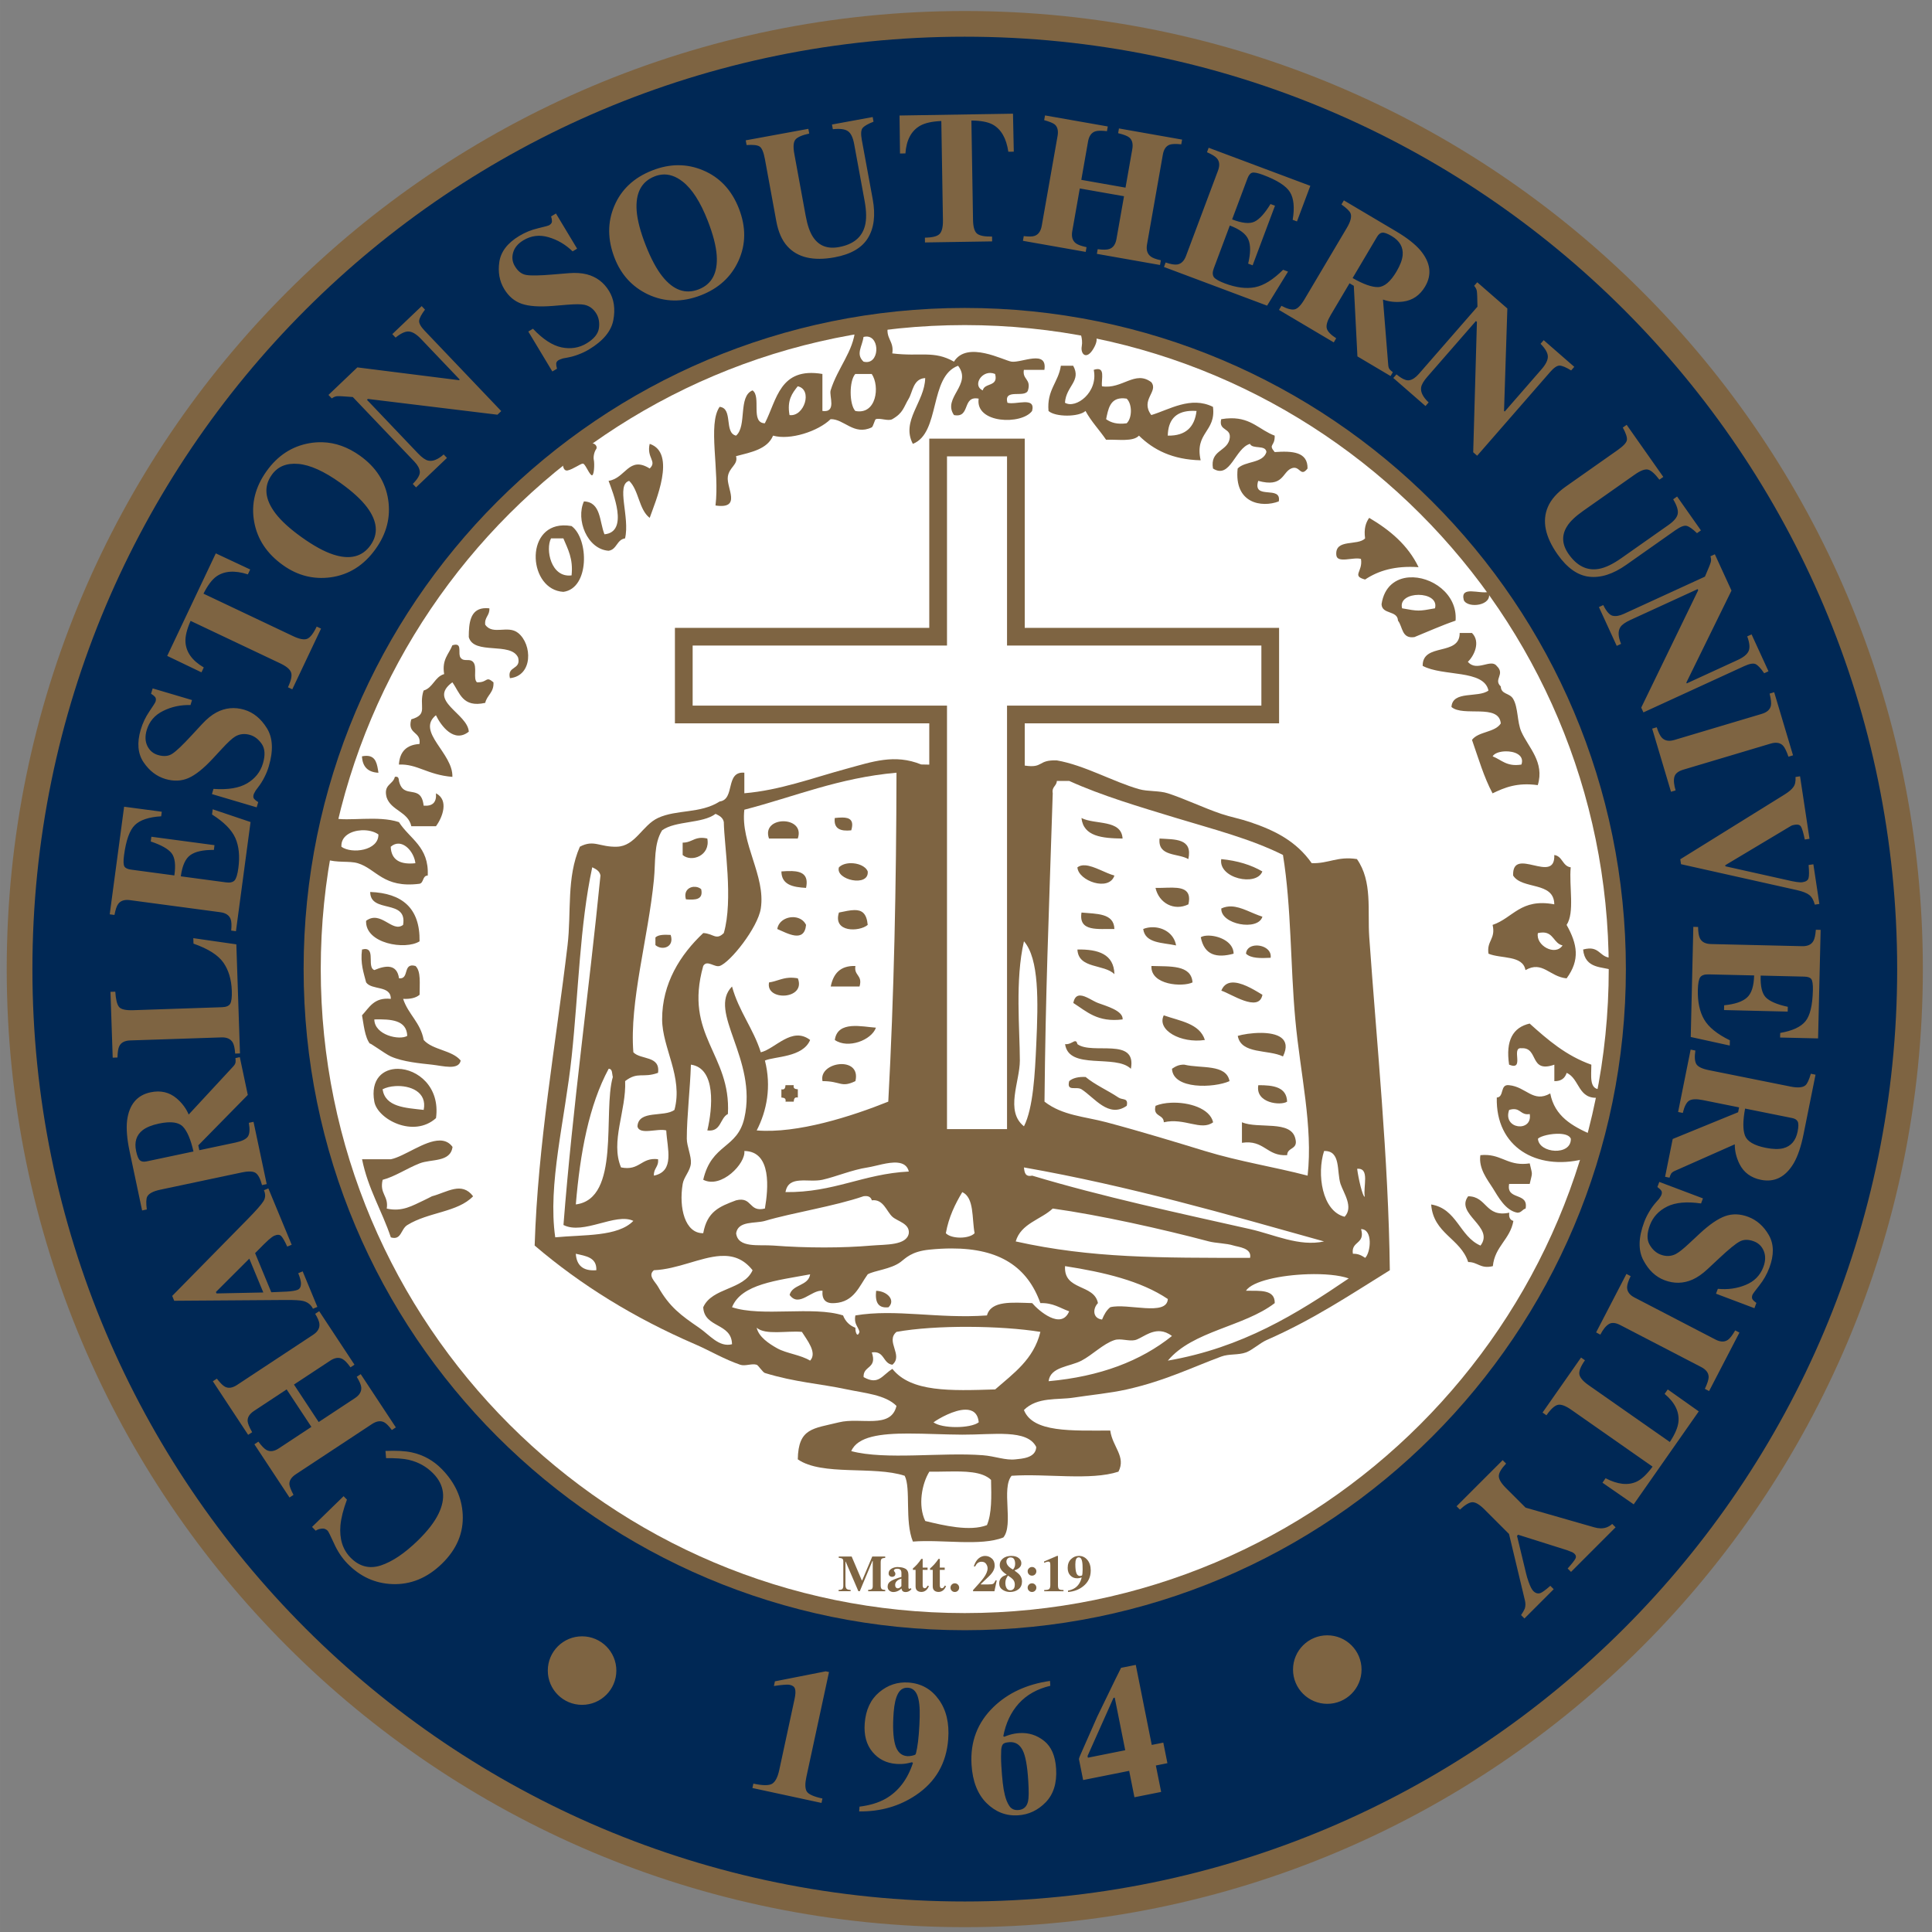 <svg xmlns="http://www.w3.org/2000/svg" height="250" viewBox="0 0 250 250.003" width="250"><rect x="0" y="0" width="250" height="250.003" fill="#808080" stroke="none"/><g transform="matrix(1.25 0 0 -1.25 -26.929 893.01)"><g transform="matrix(2.016 0 0 2.016 -122 -622.95)"><g><path d="m169.28 613.61c0-26.806-21.731-48.538-48.537-48.538s-48.537 21.732-48.537 48.538 21.731 48.537 48.537 48.537 48.537-21.731 48.537-48.537z" stroke="#7e6442" stroke-width="1.319" fill="#002855"/><path d="m154.25 613.61c0-18.507-15.003-33.509-33.509-33.509s-33.509 15.002-33.509 33.509 15.003 33.509 33.509 33.509 33.509-15.002 33.509-33.509z" stroke="#7e6442" stroke-width=".88" fill="#fff"/><path d="m60.344 28.314v12.146h-16.326v6.129h16.326v2.65c-0.171-0.003-0.52-0.01-0.52-0.01-1.706-0.695-3.147-0.17-4.752 0.264-2.239 0.606-4.319 1.394-6.598 1.584v-1.32c-1.246-0.104-0.571 1.716-1.582 1.848-1.246 0.795-2.754 0.498-3.959 1.057-1.006 0.465-1.457 1.816-2.639 1.846-1.107 0.036-1.476-0.48-2.377 0-0.869 1.976-0.536 4.189-0.791 6.334-0.764 6.426-1.903 12.711-2.111 19.266 2.981 2.546 6.393 4.649 10.293 6.334 0.969 0.419 1.872 0.967 2.904 1.318 0.316 0.107 0.735-0.098 1.055 0 0.1 0.03 0.389 0.487 0.527 0.529 1.945 0.599 3.556 0.685 5.277 1.055 1.116 0.237 2.459 0.34 3.168 1.057-0.355 1.514-2.305 0.708-3.695 1.055-1.653 0.41-2.604 0.354-2.639 2.375 1.556 1.083 4.878 0.401 6.861 1.055 0.41 0.792-0.01 2.905 0.527 4.223 1.876-0.147 4.36 0.314 5.807-0.264 0.675-0.82-0.146-3.138 0.527-3.959 2.22-0.155 5.074 0.324 6.861-0.264 0.5-0.97-0.381-1.582-0.527-2.639-2.467 0-4.968 0.143-5.541-1.318 0.855-0.855 2.17-0.64 3.166-0.793 1.164-0.18 2.322-0.28 3.432-0.527 2.465-0.552 4.248-1.44 6.068-2.111 0.506-0.188 1.077-0.082 1.584-0.264 0.396-0.142 0.918-0.616 1.318-0.791 3.046-1.337 5.393-2.924 7.918-4.486-0.084-7.196-0.845-14.604-1.32-21.377-0.12-1.71 0.219-3.574-0.791-5.014-1.25-0.195-1.814 0.296-2.902 0.264-0.989-1.405-2.332-2.089-3.959-2.639-0.616-0.209-1.244-0.325-1.848-0.527-1.15-0.389-2.31-0.955-3.43-1.32-0.55-0.18-1.285-0.104-1.848-0.266-1.676-0.479-3.504-1.54-5.277-1.846-1.252-0.044-0.834 0.518-2.059 0.332v-2.709h16.326v-6.129h-0.568-15.758v-12.146h-6.131z" transform="matrix(.8 0 0 -.8 70.644 663.5)" fill="#7e6442"/><path d="m61.482 29.451v12.146h-16.326v3.856h16.326v27.182h3.853v-27.182h16.326v-3.856h-16.326v-12.146h-3.853zm-3.242 20.307c-3.72 0.328-6.551 1.544-9.766 2.375-0.254 2.171 1.378 4.236 1.057 6.336-0.19 1.238-1.971 3.475-2.639 3.693-0.333 0.109-0.813-0.419-1.057 0-1.26 4.486 1.796 5.642 1.584 9.502-0.526 0.265-0.417 1.165-1.32 1.055 0.338-1.43 0.569-3.993-1.055-4.223-0.045 1.512-0.264 3.341-0.264 4.75 0 0.48 0.301 1.129 0.264 1.584-0.041 0.494-0.452 0.87-0.527 1.32-0.259 1.549 0.152 3.186 1.318 3.166 0.255-1.39 1.021-1.706 2.111-2.111 1.054-0.261 0.795 0.789 1.848 0.527 0.216-1.251 0.448-3.676-1.32-3.693 0.1 0.79-1.476 2.445-2.639 1.846 0.542-2.333 2.186-1.972 2.639-3.957 0.863-3.779-2.39-6.832-0.791-8.447 0.435 1.59 1.361 2.686 1.848 4.223 0.93-0.223 1.998-1.683 3.166-0.791-0.468 1.13-2.282 1.048-2.902 1.32 0.426 1.67 0.124 3.223-0.527 4.486 2.618 0.217 6.109-0.91 8.445-1.848 0.37-6.843 0.514-13.915 0.527-21.113zm10.293 0.527c-0.015 0.339-0.339 0.367-0.264 0.793-0.274 8.564-0.457 12.605-0.529 19.793 1.147 0.894 2.571 0.952 3.959 1.32 2.226 0.59 4.643 1.331 6.334 1.848 2.265 0.69 4.422 1.013 6.596 1.582 0.354-3.171-0.469-6.509-0.791-10.029-0.321-3.502-0.244-7.181-0.791-10.555-2.084-1.042-4.481-1.651-6.861-2.375-2.376-0.724-4.754-1.423-6.861-2.377h-0.791zm-21.904 2.113c-0.854 0.641-2.56 0.43-3.432 1.055-0.545 0.879-0.412 1.988-0.527 3.166-0.366 3.748-1.578 7.834-1.32 11.084 0.47 0.499 1.742 0.197 1.584 1.32-0.998 0.356-1.281-0.104-2.111 0.529 0.081 1.893-0.964 3.89-0.264 5.541 1.211 0.241 1.275-0.66 2.375-0.527 0.059 0.499-0.297 0.581-0.264 1.055 1.36-0.282 0.85-1.742 0.791-2.902-0.546-0.156-1.734 0.326-1.848-0.264 0.07-1.074 1.724-0.563 2.375-1.055 0.57-2.109-0.786-3.972-0.791-5.809-0.006-2.301 1.161-4.152 2.639-5.541 0.656 0.029 0.818 0.495 1.32 0 0.618-2.131 0.021-5.634 0-7.125-0.056-0.295-0.292-0.41-0.527-0.527zm-7.918 3.43c-0.801 3.739-0.88 7.993-1.32 12.141-0.436 4.112-1.548 8.211-1.055 11.611 1.846-0.177 4.017-0.028 5.014-1.055-1.136-0.545-3.199 0.92-4.486 0.264 0.6-7.67 1.629-14.911 2.375-22.434-0.055-0.295-0.292-0.411-0.527-0.527zm27.711 4.75c-0.58 2.48-0.265 5.655-0.264 7.654 0 1.356-0.965 3.245 0.264 4.223 0.595-1.175 0.705-3.381 0.791-5.277 0.126-2.776 0.186-5.473-0.791-6.6zm-26.656 8.182c-1.262 2.344-1.831 5.381-2.109 8.709 2.885-0.364 1.722-5.912 2.375-8.182-0.06-0.205-0.008-0.52-0.266-0.527zm45.92 5.279c-0.475 1.466-0.139 3.863 1.318 4.221 0.583-0.614-0.052-1.498-0.264-2.109-0.254-0.802 0.039-2.15-1.055-2.111zm-27.387 0.748c-0.594-0.052-1.399 0.229-1.906 0.307-1.008 0.152-2.046 0.6-2.902 0.791-0.914 0.204-2.183-0.327-2.375 0.793 3.115 0.037 4.985-1.173 7.916-1.32-0.094-0.388-0.376-0.539-0.732-0.57zm8.123 0.307c0.03 0.32 0.079 0.624 0.527 0.527 4.475 1.346 9.498 2.423 13.986 3.432 1.534 0.345 3.15 1.142 4.75 0.791-6.258-1.748-12.457-3.551-19.264-4.75zm21.387 0.088c0.072 0.586 0.351 1.816 0.49 1.795-0.121-0.64 0.344-1.867-0.49-1.795zm-25.346 1.496c-0.46 0.771-0.868 1.594-1.055 2.639 0.351 0.376 1.493 0.376 1.846 0-0.182-0.96-0.012-2.275-0.791-2.639zm-6.131 0.258c-0.059-0.007-0.126-0.005-0.203 0.006-1.883 0.649-4.538 1.052-6.334 1.584-0.616 0.181-1.719-0.026-1.848 0.791 0.109 0.975 1.473 0.722 2.377 0.791 2.161 0.165 4.438 0.164 6.332 0 0.884-0.076 2.245 0.006 2.375-0.791 0.056-0.631-0.727-0.759-1.055-1.057-0.379-0.345-0.575-1.152-1.32-1.055-0.043-0.154-0.146-0.249-0.324-0.27zm11.938 0.797c-0.775 0.721-2.041 0.953-2.377 2.111 4.867 1.085 9.262 1.052 15.043 1.055 0.129-0.64-0.773-0.699-1.057-0.791-0.451-0.146-1.157-0.151-1.582-0.264-3.054-0.81-7.035-1.694-10.027-2.111zm19.791 1.32c0.282 0.985-0.655 0.751-0.527 1.582 0.362-0.011 0.579 0.125 0.791 0.264 0.36-0.355 0.503-1.841-0.264-1.846zm-26.287 1.242c-0.446 0.001-0.919 0.025-1.422 0.076-1.16 0.117-1.515 0.543-1.848 0.793-0.616 0.463-1.688 0.547-2.111 0.791-0.552 0.767-0.87 1.769-2.111 1.848-0.575 0.048-0.84-0.215-0.791-0.793-0.714-0.076-1.509 1.103-2.111 0.266 0.184-0.696 1.201-0.558 1.318-1.32-2.116 0.395-4.414 0.615-5.014 2.111 1.911 0.64 5.198-0.095 7.127 0.527 0.147 0.38 0.411 0.645 0.791 0.791-0.011 0.282 0.124 0.672 0.264 0.266-0.084-0.356-0.376-0.504-0.264-1.057 2.594-0.434 5.302 0.226 8.445 0 0.263-0.969 1.634-0.827 2.902-0.791 0.421 0.495 1.869 1.742 2.375 0.527-0.586-0.205-1.03-0.554-1.848-0.527-0.824-2.294-2.582-3.513-5.703-3.508zm-24.118 0.34c0.049 0.741 0.458 1.125 1.318 1.057 0.037-0.83-0.676-0.909-1.318-1.057zm9.279 0.141c-1.284 0.079-2.759 0.855-4.266 0.916-0.415 0.341 0.082 0.73 0.264 1.055 0.738 1.314 1.49 1.851 2.639 2.639 0.688 0.472 1.274 1.267 2.111 1.057-0.022-1.384-1.784-1.031-1.848-2.375 0.57-1.278 2.597-1.097 3.168-2.375-0.597-0.758-1.298-0.963-2.068-0.916zm22.125 0.652c-0.102 1.599 1.868 1.124 2.111 2.375-0.343 0.35-0.348 0.98 0.264 1.055 0.128-0.312 0.28-0.597 0.527-0.791 1.105-0.279 3.632 0.606 3.695-0.527-1.736-1.166-4.086-1.719-6.598-2.111zm15.584 0.521c-1.72 0.054-3.563 0.432-3.973 1.06 0.87 0.011 1.868-0.107 1.848 0.793-1.99 1.529-5.263 1.773-6.861 3.693 4.794-0.836 8.26-2.999 11.611-5.277-0.605-0.217-1.593-0.302-2.625-0.27zm-21.789 3.377c-1.681-0.006-3.36 0.097-4.615 0.324-0.725 0.614 0.461 1.496-0.264 2.109-0.623-0.083-0.492-0.916-1.32-0.791 0.365 1.067-0.572 0.835-0.527 1.584 0.964 0.544 1.185-0.119 1.848-0.527 1.202 1.504 3.735 1.408 6.598 1.318 1.173-1.028 2.471-1.925 2.902-3.693-1.259-0.204-2.94-0.318-4.621-0.324zm-13.588 0.059c0.129 0.586 0.788 1.024 1.318 1.32 0.589 0.329 1.51 0.419 2.111 0.791 0.479-0.509-0.212-1.336-0.527-1.846-0.97-0.086-2.336 0.224-2.902-0.266zm25.926 0.225c-0.689-0.063-1.255 0.48-1.647 0.568-0.407 0.089-0.927-0.133-1.32 0-0.728 0.242-1.41 0.952-2.111 1.318-0.761 0.399-1.995 0.385-2.111 1.32 3.309-0.299 5.915-1.297 7.918-2.902-0.255-0.195-0.499-0.284-0.729-0.305zm-12.516 5.033c-0.731-0.002-1.72 0.566-2.062 0.812 0.541 0.407 2.363 0.407 2.904 0-0.056-0.605-0.403-0.811-0.842-0.812zm-3.658 1.531c-1.803-0-3.276 0.184-3.682 1.129 2.196 0.585 5.807 0.061 8.445 0.264 0.784 0.06 1.453 0.344 2.109 0.264 0.349-0.043 1.293-0.066 1.32-0.791-0.575-1.165-2.74-0.783-4.75-0.793-1.161-0.006-2.361-0.072-3.443-0.072zm2.463 2.439c-0.381 0.007-0.764 0.015-1.131 0.008-0.482 0.775-0.745 2.179-0.264 3.168 1.166 0.284 2.872 0.69 3.959 0.264 0.315-0.74 0.29-1.82 0.264-2.902-0.568-0.552-1.686-0.557-2.828-0.537z" transform="matrix(.8 0 0 -.8 70.644 663.5)" fill="#fff"/></g><g transform="translate(.902 .902)"><g transform="translate(140.2 576.74)"><path d="m65.725 7.455-7.281 0.117h-0.002l0.029 2.439 0.348-0.006c0.061-0.863 0.378-1.457 0.951-1.781 0.312-0.174 0.763-0.274 1.353-0.299l0.104 6.365c0.007 0.441-0.066 0.738-0.221 0.891-0.151 0.148-0.463 0.225-0.936 0.232l0.004 0.307 4.311-0.068-0.004-0.309c-0.492 0.008-0.819-0.058-0.979-0.201-0.156-0.143-0.237-0.438-0.244-0.883l-0.104-6.365c0.603 0.006 1.057 0.091 1.363 0.256 0.544 0.298 0.88 0.88 1.008 1.748l0.35-0.004-0.051-2.439zm2.055 0.111-0.055 0.303c0.347 0.097 0.576 0.19 0.684 0.281 0.177 0.155 0.235 0.401 0.176 0.738l-1.016 5.764c-0.061 0.345-0.214 0.561-0.457 0.646-0.145 0.05-0.377 0.054-0.697 0.014l-0.053 0.303 4.029 0.711 0.055-0.303c-0.328-0.07-0.556-0.152-0.684-0.246-0.219-0.166-0.297-0.426-0.234-0.779l0.484-2.744 2.838 0.5-0.484 2.744c-0.06 0.341-0.21 0.555-0.453 0.641-0.158 0.056-0.409 0.06-0.752 0.012l-0.053 0.301 4.053 0.715 0.055-0.303c-0.316-0.067-0.536-0.15-0.658-0.248-0.215-0.166-0.292-0.422-0.231-0.771l1.016-5.764c0.06-0.341 0.207-0.554 0.441-0.637 0.141-0.051 0.388-0.058 0.742-0.023l0.053-0.303-4.053-0.715-0.053 0.303c0.357 0.087 0.594 0.178 0.713 0.275 0.192 0.158 0.256 0.409 0.195 0.754l-0.434 2.467-2.838-0.5 0.434-2.467c0.061-0.345 0.214-0.56 0.461-0.645 0.149-0.05 0.4-0.054 0.752-0.012l0.053-0.303-4.03-0.709zm-11.062 0.104-2.613 0.48 0.055 0.301c0.463-0.049 0.788-0.005 0.973 0.129 0.188 0.13 0.32 0.408 0.398 0.834l0.668 3.637c0.123 0.67 0.129 1.207 0.02 1.611-0.197 0.737-0.754 1.188-1.668 1.355-0.736 0.135-1.288-0.078-1.66-0.643-0.204-0.303-0.362-0.757-0.473-1.361l-0.73-3.978c-0.084-0.457-0.059-0.764 0.072-0.92 0.131-0.156 0.427-0.285 0.885-0.385l-0.057-0.303-4.019 0.738 0.055 0.303c0.423-0.03 0.704 0.003 0.842 0.098 0.141 0.094 0.254 0.365 0.336 0.814l0.73 3.978c0.126 0.685 0.36 1.221 0.707 1.605 0.653 0.725 1.664 0.962 3.031 0.711 1.046-0.192 1.761-0.607 2.148-1.246 0.387-0.639 0.488-1.466 0.303-2.477l-0.7-3.806c-0.07-0.383-0.056-0.637 0.045-0.764 0.104-0.131 0.339-0.269 0.705-0.412l-0.054-0.303zm21.565 1.971-0.107 0.287c0.321 0.141 0.532 0.27 0.631 0.387 0.175 0.196 0.201 0.461 0.076 0.793l-2.055 5.481c-0.122 0.324-0.31 0.506-0.564 0.545-0.165 0.026-0.414-0.016-0.742-0.127l-0.107 0.287 6.619 2.482 1.344-2.184-0.316-0.119c-0.643 0.638-1.244 1.012-1.807 1.121-0.562 0.109-1.205 0.027-1.928-0.244-0.383-0.144-0.621-0.28-0.715-0.412-0.088-0.134-0.088-0.321 0.002-0.561l1.027-2.744c0.645 0.242 1.042 0.542 1.19 0.9 0.153 0.356 0.149 0.871-0.012 1.547l0.287 0.107 1.435-3.826-0.289-0.107c-0.362 0.596-0.702 0.971-1.022 1.129-0.318 0.154-0.799 0.106-1.441-0.143l0.982-2.621c0.08-0.214 0.178-0.338 0.297-0.373 0.123-0.038 0.359 0.007 0.705 0.137 0.911 0.341 1.488 0.712 1.73 1.109 0.246 0.399 0.304 0.992 0.174 1.775l0.275 0.104 0.857-2.285-6.527-2.445zm-34.043 1.121c-0.544 0.001-1.1 0.112-1.668 0.334-1.181 0.462-1.994 1.224-2.441 2.287-0.444 1.049-0.436 2.163 0.025 3.344 0.419 1.071 1.13 1.845 2.133 2.324 1.073 0.506 2.211 0.525 3.414 0.055 1.133-0.443 1.934-1.18 2.402-2.209 0.48-1.054 0.488-2.173 0.025-3.357-0.463-1.185-1.229-2-2.297-2.449-0.519-0.22-1.05-0.329-1.594-0.328zm-1.062 0.602c0.456-0.047 0.906 0.105 1.352 0.457 0.597 0.468 1.131 1.303 1.6 2.502 0.341 0.873 0.533 1.614 0.576 2.223 0.076 1.124-0.307 1.852-1.15 2.182-0.851 0.333-1.627 0.059-2.33-0.82-0.379-0.473-0.741-1.149-1.084-2.025-0.337-0.862-0.528-1.594-0.574-2.197-0.082-1.139 0.304-1.874 1.154-2.207 0.153-0.06 0.305-0.098 0.457-0.113zm43.785 1.654-0.156 0.264c0.338 0.241 0.532 0.433 0.586 0.574 0.08 0.212 0.001 0.521-0.238 0.924l-2.725 4.598c-0.229 0.386-0.442 0.6-0.639 0.639-0.197 0.039-0.476-0.039-0.838-0.23l-0.156 0.264 3.516 2.084 0.156-0.264c-0.358-0.23-0.56-0.445-0.607-0.643-0.046-0.201 0.039-0.484 0.256-0.85l1.207-2.037 0.275 0.162 0.232 4.531 2.129 1.262 0.146-0.25c-0.091-0.063-0.161-0.124-0.211-0.186-0.048-0.065-0.077-0.156-0.086-0.271l-0.338-4.203c0.396 0.143 0.824 0.186 1.287 0.131 0.609-0.078 1.081-0.399 1.416-0.965 0.454-0.766 0.352-1.544-0.307-2.332-0.344-0.401-0.864-0.805-1.559-1.217l-3.348-1.984zm-50.576 0.844-0.309 0.186c0.038 0.124 0.056 0.234 0.053 0.328-0.005 0.091-0.065 0.169-0.18 0.238-0.051 0.03-0.29 0.097-0.717 0.197-0.423 0.098-0.824 0.263-1.205 0.492-0.749 0.451-1.175 1.004-1.275 1.662-0.097 0.656 0.006 1.236 0.311 1.742 0.286 0.476 0.665 0.794 1.133 0.953s1.135 0.204 2.002 0.133l0.875-0.072c0.542-0.046 0.921-0.045 1.137 0 0.327 0.07 0.583 0.26 0.77 0.57 0.16 0.267 0.215 0.581 0.162 0.943-0.055 0.359-0.319 0.681-0.791 0.965-0.486 0.292-1.024 0.377-1.613 0.254-0.586-0.126-1.195-0.524-1.828-1.195l-0.299 0.18 1.543 2.564 0.299-0.178c-0.039-0.133-0.055-0.243-0.051-0.328 0.002-0.088 0.056-0.166 0.164-0.23 0.03-0.018 0.071-0.035 0.121-0.051 0.048-0.02 0.099-0.038 0.154-0.053l0.248-0.045c0.258-0.045 0.503-0.114 0.738-0.205 0.24-0.089 0.467-0.196 0.676-0.322 0.911-0.548 1.433-1.177 1.566-1.887 0.135-0.715 0.045-1.335-0.27-1.857-0.337-0.56-0.815-0.92-1.435-1.08-0.332-0.085-0.723-0.109-1.174-0.072l-1.012 0.084c-0.844 0.071-1.411 0.081-1.699 0.029-0.29-0.046-0.532-0.233-0.729-0.561-0.164-0.273-0.202-0.564-0.113-0.875 0.09-0.316 0.309-0.58 0.66-0.791 0.499-0.3 1.036-0.366 1.611-0.197 0.578 0.167 1.094 0.47 1.547 0.91l0.289-0.174-1.359-2.258zm53.033 1.23c0.13-0.019 0.336 0.054 0.613 0.219 0.511 0.303 0.745 0.71 0.703 1.221-0.027 0.3-0.158 0.652-0.396 1.055-0.389 0.657-0.786 0.99-1.19 0.998-0.398 0.007-0.94-0.187-1.627-0.58l1.568-2.647c0.094-0.159 0.203-0.248 0.328-0.266zm6.104 3.182-0.201 0.23c0.1 0.113 0.158 0.227 0.174 0.34 0.019 0.11 0.032 0.443 0.039 0.998l-3.764 4.318c-0.204 0.234-0.409 0.37-0.613 0.406-0.201 0.033-0.474-0.093-0.82-0.379l-0.203 0.232 2.066 1.801 0.201-0.232c-0.364-0.343-0.524-0.662-0.482-0.955 0.024-0.183 0.155-0.412 0.398-0.691l3.121-3.58 0.062 0.055-0.238 8.371 0.254 0.221 4.68-5.369c0.243-0.279 0.446-0.419 0.611-0.416 0.168 0.005 0.416 0.11 0.742 0.311l0.201-0.232-1.963-1.711-0.201 0.232c0.315 0.322 0.47 0.598 0.467 0.83-0.001 0.229-0.137 0.498-0.406 0.807l-2.361 2.711-0.045-0.039 0.213-6.574-1.932-1.684zm-67.756 1.533-1.885 1.797 0.211 0.223c0.349-0.284 0.639-0.414 0.869-0.389 0.228 0.022 0.483 0.182 0.766 0.479l2.482 2.603-0.043 0.041-6.527-0.822-1.855 1.768 0.213 0.223c0.122-0.089 0.239-0.137 0.354-0.143 0.112-0.008 0.443 0.011 0.996 0.055l3.953 4.146c0.215 0.225 0.33 0.442 0.348 0.648 0.015 0.204-0.136 0.465-0.453 0.783l0.211 0.223 1.984-1.891-0.211-0.223c-0.376 0.331-0.708 0.461-0.996 0.393-0.18-0.041-0.397-0.193-0.652-0.461l-3.275-3.439 0.059-0.057 8.315 1.012 0.244-0.232-4.914-5.156c-0.255-0.268-0.373-0.485-0.355-0.648 0.021-0.167 0.145-0.403 0.375-0.709l-0.211-0.223zm29.945 1.188-2.111 0.264c-0.117 1.471-1.133 2.496-1.584 3.957-0.107 0.35 0.409 1.445-0.527 1.32v-2.375c-2.748-0.461-2.917 1.657-3.695 3.166-0.946-0.021-0.21-1.725-0.791-2.111-0.939 0.38-0.343 2.299-1.057 2.904-0.789-0.177-0.17-1.764-1.055-1.848-0.776 1.114 0.009 4.093-0.264 6.332 1.71 0.249 0.691-1.125 0.791-1.846 0.086-0.623 0.679-0.772 0.527-1.32 0.979-0.254 2.013-0.448 2.377-1.318 1.091 0.309 2.888-0.272 3.693-1.057 0.863-0.025 1.49 1.072 2.639 0.527 0.094-0.045 0.196-0.506 0.264-0.527 0.286-0.092 0.799 0.147 1.057 0 0.711-0.407 0.72-0.763 1.055-1.318 0.253-0.415 0.279-1.282 1.057-1.32-0.028 1.535-1.568 2.74-0.793 4.223 1.782-0.694 1.032-4.331 2.904-5.014 0.93 1.216-1.027 2.054-0.264 3.166 1.087 0.209 0.495-1.262 1.584-1.055-0.233 1.609 2.763 1.697 3.43 0.791 0.25-0.954-1.042-0.367-1.584-0.527-0.254-0.956 1.139-0.269 1.32-0.793 0.217-0.746-0.372-0.682-0.264-1.318h1.318c0.207-1.327-1.471-0.435-2.111-0.527-0.497-0.071-2.847-1.367-3.693 0-1.301-0.736-2.147-0.306-3.959-0.529 0.129-0.833-0.476-0.931-0.264-1.846zm12.277 0.387s0.24 0.501 0.148 1.002c-0.092 0.5 0.297 0.907 0.742 0.166 0.444-0.741 0.055-0.891 0.055-0.891l-0.945-0.277zm-13.668 0.377c0.902-0.002 0.838 1.883-0.193 1.611-0.516-0.492-0.081-0.966 0-1.584 0.069-0.018 0.133-0.027 0.193-0.027zm12.475 1.875c-0.161 1.07-0.91 1.552-0.793 2.902 0.429 0.398 1.946 0.398 2.375 0 0.371 0.685 0.894 1.219 1.32 1.848 0.761-0.031 1.728 0.145 2.111-0.264 0.932 0.915 2.154 1.54 3.959 1.582-0.399-1.806 0.999-1.812 0.791-3.43-1.429-0.708-2.792 0.176-3.959 0.527-0.734-0.986 0.482-1.5 0-2.111-1.045-0.787-1.867 0.472-3.166 0.264-0.06-0.469 0.266-1.32-0.527-1.055 0.297 1.45-1.158 2.526-1.848 2.111 0.071-1.08 1.071-1.391 0.527-2.375h-0.791zm-4.519 0.461c0.095 0.003 0.195 0.023 0.297 0.066 0.231 0.846-0.685 0.546-0.791 1.055-0.618-0.268-0.173-1.139 0.494-1.121zm-8.676 0.066h1.055c0.536 0.794 0.304 2.645-1.055 2.375-0.396-0.427-0.396-1.948 0-2.375zm-3.695 0.791c0.98 0.209 0.415 1.976-0.527 1.848-0.171-0.963 0.177-1.406 0.527-1.848zm20.764 0.773c0.103-0.007 0.22-0 0.35 0.02 0.361 0.338 0.361 1.244 0 1.582-0.613 0.084-1.014-0.042-1.32-0.264 0.132-0.638 0.247-1.291 0.971-1.338zm4.404 0.809c0.134-0.009 0.277-0.008 0.43 0.002-0.122 1.022-0.681 1.605-1.846 1.584 0.021-0.98 0.481-1.52 1.416-1.586zm2.633 0.471c-0.189 0.002-0.394 0.02-0.619 0.059-0.196 0.812 0.724 0.508 0.527 1.32-0.201 0.766-1.251 0.683-1.055 1.846 1.114 0.715 1.409-1.307 2.375-1.582 0.161 0.365 1.016 0.039 1.055 0.527-0.228 0.74-1.372 0.561-1.846 1.055-0.239 2.243 1.544 2.531 2.639 2.111 0.198-1.076-1.71-0.048-1.32-1.318 1.607 0.44 1.535-0.535 2.111-0.793 0.573-0.254 0.585 0.61 1.055 0 0.02-1.074-0.973-1.136-2.109-1.055-0.439-0.525 0.024-0.335 0-1.055-0.956-0.353-1.488-1.132-2.812-1.115zm25.41 0.418-0.252 0.178c0.204 0.372 0.29 0.64 0.262 0.805-0.026 0.168-0.226 0.382-0.6 0.645l-3.309 2.328c-0.57 0.401-0.958 0.84-1.162 1.316-0.385 0.897-0.177 1.912 0.623 3.049 0.612 0.869 1.288 1.348 2.031 1.432 0.743 0.084 1.534-0.17 2.375-0.762l3.16-2.226c0.319-0.224 0.558-0.316 0.715-0.277 0.163 0.04 0.385 0.196 0.668 0.469l0.252-0.178-1.529-2.174-0.252 0.178c0.238 0.4 0.336 0.712 0.291 0.936-0.039 0.225-0.236 0.462-0.59 0.711l-3.023 2.127c-0.557 0.392-1.044 0.624-1.457 0.693-0.752 0.129-1.395-0.187-1.93-0.947-0.43-0.612-0.466-1.204-0.109-1.777 0.19-0.312 0.537-0.645 1.039-0.998l3.309-2.328c0.38-0.267 0.668-0.374 0.865-0.32s0.436 0.268 0.719 0.643l0.252-0.176-2.352-3.344zm-83.725 1.121c-0.278-0.008-0.561 0.013-0.846 0.064-1.11 0.199-2.021 0.794-2.731 1.787-0.737 1.031-1.004 2.116-0.799 3.25 0.2 1.121 0.816 2.05 1.848 2.787 0.935 0.669 1.955 0.93 3.057 0.783 1.175-0.161 2.138-0.768 2.889-1.818 0.708-0.99 0.977-2.042 0.809-3.16-0.173-1.145-0.776-2.088-1.81-2.828-0.776-0.555-1.581-0.843-2.416-0.865zm17.209 0.08c-0.269 0.074-1.607 0.924-1.777 1.217 0 0-0.025 0.585 0.316 0.512 0.341-0.072 0.826-0.438 0.973-0.438s0.342 0.559 0.537 0.73c0.195 0.17 0.219-0.729 0.17-0.949-0.049-0.219 0.025-0.537 0.146-0.707 0.121-0.17-0.098-0.438-0.365-0.365zm3.803 0.023c-0.214 0.912 0.494 1.113 0 1.582-1.345-0.839-1.542 0.632-2.639 0.793 0.266 0.725 1.324 3.282-0.264 3.43-0.329-0.814-0.217-2.07-1.318-2.111-0.534 1.163 0.202 3.068 1.582 3.168 0.539-0.077 0.518-0.715 1.057-0.793 0.326-1.365-0.601-3.442 0.264-3.693 0.629 0.604 0.618 1.844 1.318 2.375 0.345-1.004 1.75-4.171 0-4.75zm-22.553 1.287c0.756 0.066 1.658 0.474 2.705 1.223 0.762 0.545 1.329 1.062 1.697 1.549 0.677 0.901 0.753 1.718 0.227 2.455-0.531 0.743-1.331 0.939-2.4 0.586-0.576-0.189-1.248-0.558-2.014-1.105-0.753-0.538-1.312-1.048-1.68-1.529-0.69-0.91-0.77-1.736-0.238-2.478 0.382-0.535 0.949-0.769 1.703-0.699zm68.736 3.463c-0.221 0.306-0.349 0.707-0.264 1.318-0.469 0.499-1.934 0.003-1.848 1.057 0.033 0.583 1.12 0.111 1.584 0.264 0.133 0.829-0.623 1.079 0.264 1.32 0.844-0.564 1.919-0.897 3.432-0.793-0.686-1.425-1.842-2.382-3.168-3.166zm-51.734 0.484c-2.497 0.064-2.213 4.138 0.01 4.266 1.684-0.221 1.645-3.403 0.527-4.223-0.191-0.034-0.371-0.047-0.537-0.043zm-0.781 0.834h0.791c0.284 0.685 0.641 1.295 0.527 2.375-1.333 0.169-1.686-1.681-1.318-2.375zm-21.518 0.961-3.119 6.582 2.199 1.055 0.148-0.314c-0.747-0.437-1.139-0.985-1.176-1.643-0.018-0.357 0.091-0.805 0.33-1.346l5.754 2.727c0.399 0.189 0.631 0.385 0.699 0.592 0.066 0.201-0.003 0.516-0.205 0.943l0.279 0.131 1.846-3.897-0.279-0.131c-0.211 0.445-0.416 0.707-0.615 0.787-0.197 0.076-0.496 0.019-0.898-0.172l-5.754-2.727c0.272-0.538 0.549-0.906 0.832-1.107 0.509-0.356 1.18-0.4 2.016-0.131l0.15-0.314-2.209-1.035zm96.217 0.059-0.279 0.129c0.045 0.144 0.05 0.271 0.018 0.381-0.028 0.108-0.152 0.417-0.373 0.926l-5.207 2.389c-0.283 0.13-0.524 0.17-0.725 0.119-0.197-0.052-0.396-0.281-0.594-0.684l-0.279 0.129 1.143 2.49 0.279-0.127c-0.191-0.463-0.207-0.82-0.049-1.07 0.097-0.157 0.314-0.312 0.65-0.467l4.316-1.98 0.033 0.074-3.656 7.533 0.141 0.307 6.473-2.971c0.336-0.154 0.579-0.197 0.729-0.127 0.151 0.074 0.334 0.269 0.549 0.586l0.277-0.127-1.086-2.367-0.279 0.127c0.155 0.423 0.185 0.739 0.086 0.949-0.095 0.208-0.329 0.398-0.701 0.568l-3.269 1.502-0.023-0.055 2.897-5.904-1.068-2.33zm-19.629 1.484c-0.85 0.064-1.593 0.584-1.762 1.719 0.025 0.679 1.028 0.378 1.055 1.057 0.311 0.391 0.228 1.178 1.055 1.055 0.876-0.355 1.722-0.741 2.641-1.055 0.141-1.717-1.572-2.882-2.988-2.775zm4.01 0.895c-0.359-0.007-0.62 0.084-0.494 0.561 0.244 0.564 1.919 0.361 1.584-0.527-0.273 0.08-0.731-0.026-1.09-0.033zm-3.397 0.225c0.606 0 1.211 0.288 1.055 0.865-1.05 0.191-1.06 0.191-2.111 0-0.156-0.577 0.451-0.865 1.057-0.865zm-60.039 0.865c-0.818 0.105-0.925 0.921-0.924 1.846 0.318 1.177 2.716 0.278 3.168 1.32 0.196 0.812-0.725 0.506-0.527 1.318 1.478-0.15 1.445-2.164 0.527-2.902-0.661-0.531-1.617 0.166-2.113-0.527-0.059-0.499 0.298-0.582 0.266-1.055-0.148-0.016-0.28-0.015-0.396 0zm62.678 1.582c0.019 1.514-2.393 0.598-2.375 2.111 1.292 0.698 3.936 0.22 4.223 1.584-0.652 0.492-2.306-0.019-2.375 1.055 0.75 0.657 3.054-0.238 3.166 1.057-0.376 0.591-1.431 0.503-1.848 1.055 0.411 1.173 0.767 2.402 1.32 3.432 0.772-0.371 1.576-0.71 2.902-0.527 0.453-1.486-0.602-2.412-1.055-3.432-0.278-0.624-0.194-1.554-0.529-2.111-0.234-0.391-0.767-0.265-0.791-0.793-0.496-0.466 0.314-0.77-0.264-1.318-0.372-0.485-1.283 0.414-1.848-0.264 0.399-0.372 0.834-1.281 0.264-1.848h-0.791zm-64.441 0.75c-0.057 0.001-0.127 0.013-0.215 0.041-0.221 0.571-0.684 0.901-0.527 1.848-0.614 0.179-0.708 0.878-1.32 1.057-0.338 1.016 0.343 1.519-0.791 1.848-0.282 0.985 0.655 0.751 0.527 1.582-0.83 0.051-1.269 0.492-1.32 1.32 1.189-0.05 1.819 0.659 3.432 0.791 0.058-1.525-2.349-2.898-1.057-3.957 0.333 0.685 1.163 1.811 2.111 1.055-0.072-1.171-2.677-1.983-1.055-3.168 0.481 0.664 0.641 1.647 2.109 1.32 0.114-0.502 0.569-0.663 0.529-1.32-0.524-0.439-0.337 0.024-1.057 0-0.274-0.23 0.046-1.02-0.262-1.318-0.245-0.236-0.577 0.03-0.793-0.264-0.18-0.247 0.087-0.84-0.312-0.834zm-19.451 2.805-0.104 0.346c0.112 0.066 0.199 0.136 0.26 0.207 0.057 0.07 0.067 0.169 0.029 0.297-0.017 0.057-0.148 0.267-0.395 0.629-0.246 0.358-0.432 0.751-0.559 1.178-0.248 0.838-0.187 1.533 0.184 2.086 0.371 0.549 0.84 0.909 1.406 1.076 0.532 0.157 1.026 0.136 1.478-0.062 0.453-0.199 0.975-0.616 1.566-1.254l0.596-0.643c0.369-0.4 0.649-0.657 0.838-0.77 0.288-0.169 0.606-0.202 0.953-0.1 0.298 0.088 0.55 0.285 0.756 0.588 0.202 0.302 0.225 0.716 0.068 1.244-0.161 0.544-0.5 0.971-1.018 1.277-0.517 0.303-1.236 0.42-2.156 0.354l-0.098 0.334 2.871 0.85 0.1-0.334c-0.118-0.072-0.205-0.142-0.26-0.207-0.058-0.067-0.071-0.16-0.035-0.281 0.01-0.034 0.029-0.073 0.055-0.119 0.022-0.047 0.049-0.094 0.08-0.143l0.15-0.201c0.16-0.207 0.296-0.425 0.408-0.65 0.117-0.228 0.21-0.459 0.279-0.693 0.302-1.019 0.262-1.836-0.119-2.449-0.384-0.619-0.868-1.014-1.453-1.188-0.627-0.185-1.224-0.127-1.789 0.174-0.302 0.161-0.606 0.408-0.914 0.74l-0.689 0.744c-0.574 0.623-0.985 1.011-1.232 1.168-0.245 0.162-0.55 0.188-0.916 0.08-0.306-0.09-0.531-0.279-0.676-0.568-0.147-0.294-0.163-0.639-0.047-1.031 0.165-0.559 0.519-0.969 1.057-1.232 0.539-0.268 1.123-0.393 1.754-0.375l0.096-0.322-2.525-0.748zm104.08 0.248-0.295 0.088c0.089 0.352 0.117 0.606 0.086 0.764-0.051 0.258-0.247 0.437-0.59 0.539l-5.609 1.674c-0.343 0.102-0.61 0.055-0.801-0.143-0.115-0.122-0.225-0.346-0.33-0.672l-0.293 0.088 1.209 4.053 0.295-0.088c-0.108-0.362-0.135-0.651-0.08-0.865 0.055-0.214 0.246-0.368 0.57-0.465l5.607-1.674c0.347-0.104 0.614-0.061 0.799 0.131 0.108 0.116 0.224 0.351 0.348 0.709l0.293-0.088-1.209-4.051zm-17.271 3.795c0.597-0.021 1.26 0.236 1.047 0.848-0.948 0.155-1.278-0.307-1.848-0.527 0.107-0.195 0.442-0.308 0.801-0.32zm-73.078 0.289c-0.087-0.001-0.186 0.009-0.297 0.031 0.033 0.671 0.384 1.022 1.057 1.055-0.08-0.536-0.15-1.08-0.76-1.086zm92.01 1.312-0.291 0.045c0.018 0.28-0.028 0.495-0.137 0.643-0.105 0.151-0.291 0.31-0.561 0.479l-6.699 4.16 0.047 0.316 7.443 1.664c0.367 0.084 0.631 0.187 0.789 0.311 0.163 0.127 0.28 0.334 0.355 0.621l0.293-0.045-0.385-2.545-0.305 0.045c0.035 0.417 0.035 0.697-0.004 0.838-0.034 0.144-0.165 0.233-0.391 0.268-0.093 0.014-0.22 0.008-0.379-0.016-0.098-0.013-0.192-0.029-0.287-0.051l-4.279-0.955-0.01-0.07 4.141-2.477c0.058-0.037 0.111-0.065 0.16-0.084 0.053-0.016 0.112-0.028 0.174-0.037 0.195-0.029 0.325 0.013 0.391 0.131 0.07 0.121 0.15 0.394 0.238 0.818l0.303-0.045v-0.002l-0.607-4.012zm-90.061 0.035c-0.034-0.01-0.079-0.01-0.135 0.002-0.113 0.504-0.754 0.478-0.527 1.32 0.291 0.853 1.378 0.909 1.584 1.848h1.582c0.419-0.562 0.844-1.681 0-2.111 0.048 0.576-0.215 0.84-0.791 0.791-0.166-1.468-1.294-0.333-1.584-1.584-0.01-0.12-0.026-0.236-0.129-0.266zm-17.513 1.919-0.924 6.906 0.305 0.041c0.066-0.345 0.144-0.578 0.236-0.701 0.152-0.214 0.405-0.297 0.756-0.25l5.801 0.775c0.343 0.046 0.563 0.189 0.658 0.428 0.063 0.155 0.075 0.405 0.041 0.75l0.305 0.041 0.938-7.008-2.43-0.818-0.043 0.334c0.766 0.484 1.264 0.986 1.496 1.51 0.232 0.524 0.296 1.169 0.193 1.934-0.054 0.406-0.135 0.668-0.242 0.789-0.111 0.116-0.293 0.159-0.547 0.125l-2.904-0.389c0.091-0.683 0.295-1.137 0.611-1.361 0.313-0.228 0.817-0.339 1.512-0.334l0.039-0.305-4.051-0.541-0.041 0.305c0.662 0.22 1.107 0.468 1.332 0.744 0.221 0.276 0.283 0.754 0.184 1.435l-2.775-0.372c-0.226-0.03-0.371-0.098-0.432-0.205-0.064-0.112-0.072-0.352-0.023-0.719 0.129-0.964 0.36-1.609 0.693-1.934 0.334-0.329 0.898-0.518 1.691-0.566l0.039-0.293-2.418-0.322zm46.109 0.693c-0.152-0.002-0.322 0.013-0.494 0.031-0.08 0.695 0.365 0.865 1.057 0.791 0.199-0.661-0.106-0.817-0.562-0.822zm-32.691 0.031-0.527 2.639c0.791 0.264 1.556 0.095 2.111 0.264 1.196 0.364 1.631 1.615 3.959 1.318 0.286-0.065 0.179-0.524 0.527-0.527 0.094-1.853-1.163-2.355-1.848-3.43-1.347-0.451-3.3-0.019-4.223-0.264zm48.031 0c0.129 1.19 1.336 1.301 2.639 1.318-0.075-1.246-1.766-0.871-2.639-1.318zm-19.133 0.209c-0.591 0-1.182 0.369-0.924 1.109h1.848c0.258-0.74-0.333-1.109-0.924-1.109zm-27.08 0.578c0.405-0.021 0.816 0.071 1.086 0.268 0.022 1.04-1.704 1.27-2.375 0.791-0.043-0.68 0.614-1.024 1.289-1.059zm21.697 0.494c-0.413 0.049-0.616 0.305-1.082 0.301v0.793c0.568 0.49 1.793 0.04 1.582-1.057-0.202-0.048-0.362-0.053-0.5-0.037zm29.529 0.037c-0.124 1.179 1.186 0.927 1.848 1.32 0.29-1.344-0.856-1.255-1.848-1.32zm-48.828 0.328c0.52 0.026 0.994 0.661 1.062 1.256-0.985 0.105-1.549-0.212-1.584-1.057 0.17-0.15 0.348-0.208 0.521-0.199zm74.164 0.729c0.076 1.938-2.717-0.619-2.641 1.318 0.576 0.919 2.631 0.361 2.641 1.848-2.165-0.405-2.643 0.877-3.959 1.32 0.212 0.915-0.394 1.014-0.264 1.848 0.805 0.338 2.203 0.082 2.373 1.055 1.1-0.629 1.542 0.424 2.641 0.529 0.871-1.19 0.694-2.189 0-3.432 0.53-0.79 0.149-2.49 0.264-3.695-0.537-0.077-0.517-0.714-1.055-0.791zm-21.377 0.264c-0.194 1.234 2.266 1.778 2.639 0.791-0.723-0.42-1.594-0.692-2.639-0.791zm-23.81 0.261c-0.285 0.009-0.557 0.093-0.729 0.266-0.256 0.807 1.944 1.299 1.848 0.264-0.135-0.348-0.645-0.544-1.119-0.529zm15.084 0.137c-0.19-0.014-0.364 0.02-0.506 0.129 0.05 0.868 2.035 1.577 2.375 0.527-0.563-0.148-1.298-0.616-1.869-0.656zm-18.824 0.369c-0.212-0.008-0.444 0.006-0.682 0.023 0.009 0.871 0.75 1.009 1.582 1.057 0.182-0.841-0.265-1.056-0.9-1.08zm-6.176 1.014c-0.382-0.045-0.802 0.221-0.633 0.801 0.588 0.044 1.129 0.041 0.979-0.652-0.096-0.084-0.218-0.134-0.346-0.148zm30.314 0.051c-0.271 0.007-0.551 0.023-0.807 0.016 0.223 0.979 1.194 1.503 2.111 1.055 0.24-1.031-0.492-1.091-1.305-1.07zm-51.213 0.277c0.004 1.405 2.399 0.417 2.111 2.113-0.695 0.531-1.417-0.965-2.375-0.264-0.066 1.47 2.529 1.895 3.432 1.318 0.036-2.147-1.134-3.091-3.168-3.168zm55.281 0.928c-0.217-0.008-0.433 0.029-0.652 0.131-0.05 1.026 2.361 1.469 2.639 0.527-0.688-0.215-1.335-0.634-1.986-0.658zm-24.197 0.234c-0.282 0.003-0.621 0.079-0.998 0.158-0.405 1.29 1.313 1.249 1.848 0.793-0.07-0.752-0.38-0.956-0.85-0.951zm14.572 0.158c-0.204 1.261 1.079 1.034 2.111 1.057-0.026-1.029-1.146-0.965-2.111-1.057zm-18.395 0.305c-0.496-0.059-1.051 0.221-1.133 0.752 0.657 0.281 1.735 0.914 1.848-0.264-0.141-0.296-0.417-0.453-0.715-0.488zm57.666 0.615v0.002l-0.166 7.066 2.504 0.549 0.008-0.336c-0.814-0.397-1.365-0.843-1.652-1.338-0.288-0.495-0.422-1.129-0.404-1.9 0.01-0.409 0.061-0.681 0.154-0.812 0.098-0.128 0.275-0.188 0.531-0.182l2.928 0.068c-0.016 0.689-0.169 1.163-0.459 1.42-0.286 0.261-0.774 0.426-1.465 0.496l-0.008 0.307 4.086 0.098 0.008-0.307c-0.682-0.146-1.15-0.346-1.404-0.596-0.25-0.25-0.362-0.72-0.338-1.408l2.799 0.066c0.228 0.005 0.379 0.058 0.451 0.158 0.076 0.104 0.11 0.341 0.102 0.711-0.023 0.972-0.183 1.639-0.479 1.998-0.296 0.363-0.836 0.613-1.619 0.748l-0.008 0.295 2.439 0.057 0.164-6.967-0.307-0.008c-0.028 0.35-0.082 0.591-0.16 0.723-0.127 0.229-0.368 0.34-0.723 0.332l-5.85-0.137c-0.346-0.008-0.581-0.126-0.701-0.354-0.079-0.148-0.121-0.396-0.125-0.742l-0.307-0.008zm-34.674 0.023c-0.221-0.004-0.44 0.034-0.637 0.113 0.124 0.93 1.244 0.867 2.111 1.055-0.135-0.767-0.813-1.156-1.475-1.168zm25.033 0.338c0.677 0.015 0.684 0.702 1.248 0.83-0.47 0.706-1.74 0.003-1.584-0.791 0.128-0.029 0.239-0.041 0.336-0.039zm-56 0.156c-0.403-0.021-0.786-0.025-0.979 0.162v0.49c0.416 0.369 1.238 0.154 0.979-0.652zm34.562 0.043c-0.22-0.006-0.413 0.028-0.537 0.104 0.228 1.166 1.033 1.347 2.109 1.057-0.008-0.756-0.911-1.142-1.572-1.16zm-65.203 0.162 0.012 0.354c0.941 0.327 1.581 0.734 1.92 1.219 0.335 0.481 0.515 1.085 0.539 1.812 0.014 0.405-0.02 0.682-0.102 0.826-0.082 0.141-0.258 0.214-0.525 0.223l-5.702 0.192c-0.48 0.016-0.785-0.054-0.912-0.211-0.128-0.161-0.206-0.487-0.238-0.978l-0.309 0.01 0.143 4.227 0.307-0.012c0.008-0.351 0.047-0.594 0.117-0.73 0.114-0.232 0.349-0.353 0.703-0.365l5.85-0.195c0.354-0.012 0.598 0.1 0.732 0.336 0.079 0.139 0.129 0.373 0.152 0.703l0.309-0.01-0.234-7.002-2.756-0.396zm68.131 0.48c-0.292 0.036-0.539 0.201-0.562 0.518 0.312 0.304 0.932 0.299 1.582 0.264 0.08-0.543-0.532-0.841-1.02-0.781zm21.438 0.189c-0.105 0.006-0.224 0.025-0.361 0.062 0.12 1.274 1.29 1.09 1.848 1.32v-0.791c-0.716 0.023-0.754-0.631-1.486-0.592zm-78.453 0.039c-0.074-0.014-0.168-0.008-0.287 0.023-0.115 0.907 0.104 1.48 0.264 2.111 0.362 0.519 1.591 0.169 1.584 1.057-1.08-0.113-1.378 0.558-1.848 1.057 0.1 0.501 0.167 1.424 0.527 1.848-0.199-0.234 0.929 0.615 1.32 0.791 0.784 0.351 1.925 0.449 2.639 0.527 0.723 0.081 1.719 0.376 1.848-0.264-0.555-0.676-1.798-0.667-2.375-1.32-0.2-1.12-0.995-1.644-1.32-2.639 0.46 0.02 0.822-0.059 1.057-0.264-0.004-0.701 0.1-1.508-0.264-1.848-0.849-0.233-0.363 0.87-1.057 0.793-0.129-0.914-0.826-0.851-1.584-0.529-0.457-0.158 0.012-1.244-0.504-1.344zm45.633 0.023c0.061 1.258 1.718 0.921 2.375 1.584-0.034-1.285-1.034-1.607-2.375-1.584zm-14.25 1.057c-0.998-0.03-1.42 0.516-1.584 1.318h1.848c0.217-0.745-0.372-0.682-0.264-1.318zm19 0c-0.061 1.228 2.001 1.365 2.639 1.055-0.084-1.146-1.447-1.013-2.639-1.055zm-23.258 0.756c-0.495 0.033-0.82 0.236-1.285 0.299-0.25 1.216 2.388 1.117 1.848-0.262-0.214-0.038-0.398-0.048-0.562-0.037zm28.627 0.311c-0.379-0.039-0.712 0.081-0.883 0.518 0.581 0.168 2.417 1.444 2.639 0.264-0.362-0.211-1.124-0.716-1.756-0.781zm-9.94 0.828c-0.207-0.004-0.373 0.116-0.443 0.48 0.861 0.546 1.554 1.261 3.166 1.055 0.044-0.565-1.066-0.861-1.582-1.055-0.334-0.125-0.795-0.474-1.141-0.48zm5.363 1.273c-0.466 0.94 1.086 1.815 2.639 1.582-0.339-1.067-1.601-1.213-2.639-1.582zm-50.672 0.262c1.083-0.024 2.076 0.037 2.113 1.057-0.496 0.304-2.102-0.049-2.113-1.057zm74.158 0.266c-1.074 0.246-1.552 1.087-1.32 2.639 1.039 0.422 0.093-1.14 0.793-1.055 1.125-0.07 0.483 1.628 2.111 1.055v1.057c0.45 0.01 0.682-0.197 0.791-0.529 0.858 0.374 0.708 1.756 2.111 1.584v-0.529c-0.675-0.029-0.525-0.882-0.527-1.582-1.624-0.576-2.8-1.599-3.959-2.639zm-43.535 0.164c-0.532 0.046-0.979 0.256-1.065 0.891 0.844 0.586 2.355 0.014 2.639-0.791-0.426-0.026-1.042-0.145-1.574-0.1zm26.301 0.436c-0.602-0.005-1.212 0.101-1.502 0.191 0.211 1.196 1.957 0.857 2.902 1.32 0.58-1.191-0.397-1.504-1.4-1.512zm-11.9 0.537c-0.132-0.05-0.347 0.225-0.686 0.184 0.237 1.698 3.249 0.621 4.223 1.582 0.391-2.062-2.469-0.875-3.432-1.582-0.027-0.113-0.061-0.167-0.105-0.184zm39.467 0.533-0.805 4.006 0.301 0.061c0.099-0.414 0.234-0.675 0.404-0.785 0.175-0.109 0.47-0.123 0.887-0.039l2.322 0.467-0.062 0.312-4.199 1.717-0.488 2.426 0.283 0.057c0.029-0.107 0.066-0.194 0.107-0.262 0.046-0.067 0.121-0.123 0.227-0.17l3.856-1.709c-0.004 0.421 0.096 0.841 0.301 1.26 0.275 0.549 0.736 0.89 1.381 1.02 0.872 0.175 1.571-0.178 2.098-1.06 0.265-0.457 0.476-1.082 0.635-1.873l0.768-3.816-0.301-0.061c-0.116 0.398-0.232 0.647-0.348 0.744-0.174 0.146-0.492 0.172-0.951 0.08l-5.24-1.053c-0.44-0.088-0.711-0.22-0.812-0.393-0.102-0.173-0.122-0.462-0.06-0.867l-0.301-0.061zm-93.123 0.486-0.283 0.061c0.015 0.109 0.017 0.202 0.006 0.281-0.015 0.08-0.062 0.163-0.141 0.248l-2.865 3.094c-0.163-0.388-0.421-0.736-0.775-1.039-0.47-0.396-1.027-0.525-1.67-0.389-0.871 0.184-1.373 0.786-1.508 1.805-0.062 0.524-0.009 1.181 0.158 1.971l0.805 3.809 0.301-0.064c-0.051-0.412-0.043-0.685 0.025-0.82 0.102-0.203 0.383-0.352 0.842-0.449l5.229-1.107c0.439-0.093 0.74-0.08 0.902 0.039 0.162 0.119 0.294 0.377 0.398 0.773l0.301-0.064-0.846-3.998-0.301 0.064c0.073 0.419 0.053 0.712-0.061 0.881-0.117 0.17-0.385 0.299-0.801 0.387l-2.316 0.49-0.066-0.312 3.178-3.236-0.512-2.422zm38.502 0.451c-0.612 0.051-1.24 0.464-1.102 1.088 1.183-0.003 1.179 0.448 2.111 0 0.199-0.826-0.397-1.139-1.01-1.088zm22.121 0.031c-0.362-0.011-0.579 0.124-0.791 0.264 0.06 1.34 2.697 1.239 3.693 0.793-0.206-1.115-1.842-0.797-2.902-1.057zm-50.469 0.268c-0.963-0.01-1.783 0.658-1.522 2.107 0.205 1.127 2.515 2.355 3.959 1.057 0.276-2.02-1.2-3.152-2.438-3.164zm44.135 0.523c-0.46-0.02-0.82 0.061-1.055 0.266-0.18 0.703 0.455 0.312 0.791 0.525 0.826 0.526 1.739 1.88 2.904 1.057 0.11-0.531-0.262-0.35-0.529-0.527-0.698-0.466-1.51-0.818-2.111-1.32zm-19.264 0.527c-0.015 0.161-0.04 0.312-0.264 0.264v0.529c0.161 0.015 0.312 0.039 0.264 0.264h0.527c0.015-0.16 0.039-0.312 0.264-0.264v-0.529c-0.161-0.015-0.312-0.039-0.264-0.264h-0.527zm30.348 0c-0.206 1.156 1.444 1.329 1.848 1.057-0.03-0.939-0.874-1.062-1.848-1.057zm16.098 0c-0.608-0.08-0.294 0.763-0.791 0.793-0.081 3.181 2.547 4.693 5.541 3.959l0.529-1.584c-1.221-0.54-2.355-1.164-2.639-2.639-1.1 0.629-1.541-0.424-2.641-0.529zm-71.49 0.059c0.936-0.058 2.057 0.359 1.82 1.527-1.189-0.133-2.461-0.18-2.639-1.322 0.214-0.114 0.506-0.186 0.818-0.205zm49.793 1.067c-0.375 0.016-0.725 0.083-0.996 0.197-0.193 0.72 0.526 0.532 0.529 1.057 1.325-0.309 2.391 0.58 3.166 0-0.211-0.901-1.573-1.303-2.699-1.254zm36.844 0.375 3.018 0.607c0.181 0.036 0.3 0.111 0.357 0.223 0.061 0.117 0.06 0.332-0.004 0.648-0.117 0.583-0.424 0.939-0.92 1.068-0.292 0.074-0.668 0.065-1.127-0.027-0.749-0.15-1.193-0.413-1.334-0.791-0.138-0.373-0.135-0.95 0.01-1.728zm-14.898 0.039c0.497-0.035 0.517 0.405 1.074 0.312 0.199 1.19-1.764 0.988-1.32-0.264 0.093-0.027 0.175-0.044 0.246-0.049zm-17.398 0.84v1.318c1.445-0.214 1.582 0.882 2.902 0.793 0.005-0.525 0.72-0.337 0.527-1.057-0.274-1.222-2.385-0.605-3.43-1.055zm-68.996 0.008c0.473-0.034 0.812 0.057 1.022 0.275 0.274 0.288 0.5 0.82 0.676 1.592l-3.012 0.637c-0.181 0.038-0.321 0.018-0.418-0.062-0.102-0.083-0.185-0.284-0.252-0.6-0.123-0.582 0.018-1.029 0.422-1.344 0.239-0.183 0.587-0.325 1.045-0.422 0.187-0.04 0.36-0.065 0.518-0.076zm89.412 0.734c0.331 0.018 0.61 0.108 0.695 0.312 0.037 1.12-2.063 0.946-2.111 0 0.172-0.174 0.865-0.343 1.416-0.312zm-71.914 0.43c-0.967 0-2.265 1.025-3.131 1.203h-1.848c0.384 1.905 1.274 3.297 1.848 5.014 0.684 0.206 0.628-0.526 1.057-0.791 1.357-0.843 3.233-0.813 4.223-1.848-0.729-0.968-1.664-0.259-2.641 0 0.005-0.001-0.395 0.202-0.527 0.264-0.719 0.331-1.375 0.751-2.375 0.527 0.129-0.833-0.476-0.934-0.264-1.848 0.775-0.198 1.552-0.731 2.375-1.055 0.738-0.291 1.981-0.052 2.111-1.057-0.216-0.297-0.501-0.411-0.824-0.411zm67.271 0.932c-0.143-0.011-0.298-0.009-0.469 0.008-0.129 0.858 0.458 1.576 0.793 2.109 0.349 0.557 0.814 1.448 1.584 1.584 0.265 0.001 0.312-0.214 0.525-0.264 0.209-1.087-1.262-0.496-1.055-1.582h1.32c0.184-0.814 0.184-0.508 0-1.32-1.27 0.191-1.698-0.459-2.699-0.535zm11.016 1.728-0.123 0.326c0.113 0.08 0.195 0.155 0.244 0.225 0.053 0.071 0.058 0.165 0.014 0.283-0.013 0.033-0.033 0.072-0.062 0.115-0.025 0.045-0.056 0.091-0.09 0.137l-0.166 0.189c-0.175 0.195-0.327 0.402-0.455 0.619-0.133 0.219-0.242 0.442-0.328 0.67-0.375 0.995-0.396 1.813-0.06 2.453 0.338 0.645 0.792 1.074 1.363 1.289 0.612 0.231 1.211 0.218 1.797-0.041 0.313-0.139 0.634-0.363 0.965-0.672l0.742-0.693c0.618-0.579 1.056-0.936 1.314-1.074 0.256-0.143 0.563-0.148 0.92-0.014 0.298 0.113 0.508 0.318 0.631 0.617 0.125 0.304 0.117 0.648-0.027 1.031-0.206 0.545-0.587 0.928-1.143 1.152-0.557 0.228-1.149 0.31-1.777 0.246l-0.119 0.314 2.465 0.93 0.127-0.338c-0.107-0.074-0.189-0.149-0.244-0.225-0.052-0.074-0.053-0.174-0.006-0.299 0.021-0.055 0.167-0.254 0.439-0.598 0.271-0.34 0.486-0.718 0.643-1.135 0.308-0.818 0.298-1.515-0.031-2.094-0.33-0.575-0.772-0.965-1.324-1.174-0.519-0.196-1.012-0.212-1.478-0.047-0.466 0.165-1.018 0.543-1.654 1.137l-0.641 0.598c-0.397 0.372-0.694 0.607-0.891 0.705-0.3 0.148-0.62 0.159-0.959 0.031-0.291-0.11-0.528-0.323-0.711-0.641-0.18-0.316-0.173-0.732 0.021-1.248 0.2-0.531 0.571-0.929 1.109-1.197 0.537-0.264 1.263-0.331 2.176-0.197l0.121-0.326-2.801-1.057zm-89.282 0.414-0.283 0.117c0.113 0.252 0.103 0.487-0.029 0.703-0.136 0.218-0.475 0.604-1.018 1.156l-4.84 4.924 0.129 0.312 7.146-0.051c0.565-0.004 0.939 0.018 1.125 0.064 0.293 0.07 0.505 0.236 0.635 0.498l0.283-0.117-0.943-2.281-0.285 0.117c0.102 0.256 0.159 0.458 0.172 0.602 0.016 0.245-0.055 0.399-0.215 0.465-0.131 0.054-0.361 0.093-0.689 0.113-0.154 0.008-0.486 0.023-0.998 0.043l-1.039-2.51 0.559-0.564c0.124-0.124 0.232-0.225 0.322-0.305 0.154-0.132 0.274-0.218 0.361-0.254 0.193-0.08 0.336-0.071 0.432 0.025 0.094 0.093 0.224 0.32 0.389 0.678l0.285-0.118-1.498-3.619zm77.014 0.504c-0.864 1.143 1.72 1.96 0.791 3.166-1.35-0.584-1.502-2.366-3.166-2.639 0.142 1.881 1.88 2.167 2.375 3.695 0.623-0.006 0.776 0.454 1.584 0.264 0.128-1.279 1.107-1.706 1.318-2.902-0.205-0.059-0.306-0.222-0.264-0.529-1.55 0.32-1.415-1.047-2.639-1.055zm-78.236 4.004 0.9 2.172-3.004 0.061-0.039-0.092 2.143-2.141zm88.395 0.98-1.947 3.754 0.271 0.143c0.174-0.336 0.357-0.561 0.545-0.676s0.432-0.095 0.732 0.061l5.195 2.695c0.322 0.167 0.481 0.383 0.48 0.648-0.002 0.158-0.082 0.409-0.242 0.752l0.271 0.143 1.947-3.754-0.271-0.141c-0.181 0.314-0.337 0.516-0.469 0.607-0.215 0.15-0.483 0.144-0.801-0.021l-5.195-2.697c-0.318-0.165-0.475-0.384-0.475-0.658 0.002-0.167 0.077-0.405 0.229-0.713l-0.271-0.143zm-48.16 1.084c-0.074 0.691 0.097 1.137 0.793 1.057 0.476-0.453-0.082-1.038-0.793-1.057zm-35.75 1.309-0.256 0.168c0.168 0.276 0.258 0.492 0.271 0.648 0.027 0.27-0.106 0.502-0.402 0.697l-4.887 3.223c-0.289 0.191-0.545 0.229-0.766 0.115-0.134-0.067-0.309-0.241-0.527-0.521l-0.258 0.168 2.266 3.438 0.258-0.168c-0.182-0.319-0.28-0.556-0.291-0.709-0.017-0.248 0.121-0.467 0.414-0.66l2.09-1.379 1.588 2.406-2.092 1.379c-0.293 0.193-0.554 0.229-0.785 0.107-0.138-0.074-0.314-0.254-0.525-0.539l-0.256 0.17 2.254 3.416 0.256-0.168c-0.168-0.319-0.256-0.549-0.264-0.689-0.009-0.235 0.13-0.448 0.416-0.637l4.888-3.223c0.293-0.193 0.553-0.229 0.781-0.111 0.136 0.071 0.299 0.235 0.49 0.496l0.258-0.168-2.254-3.418-0.256 0.17c0.174 0.286 0.27 0.507 0.289 0.664 0.029 0.273-0.105 0.508-0.404 0.705l-2.328 1.535-1.586-2.406 2.328-1.535c0.289-0.191 0.549-0.227 0.777-0.109 0.149 0.076 0.323 0.256 0.523 0.539l0.256-0.17-2.266-3.436zm80.996 2.975-2.471 3.531 0.25 0.176c0.282-0.403 0.529-0.626 0.738-0.672 0.207-0.042 0.493 0.063 0.857 0.318l5.217 3.65c-0.358 0.485-0.693 0.804-1.006 0.955-0.561 0.266-1.231 0.194-2.01-0.211l-0.199 0.287 2.004 1.389 4.176-5.967-1.99-1.408-0.201 0.285c0.664 0.556 0.959 1.162 0.885 1.816-0.042 0.355-0.225 0.779-0.551 1.272l-5.217-3.65c-0.361-0.253-0.558-0.486-0.59-0.701-0.031-0.209 0.088-0.507 0.359-0.895l-0.252-0.176zm-76.74 5.994 0.039 0.465c0.607-0.009 1.091 0.025 1.449 0.105 0.622 0.142 1.15 0.437 1.584 0.883 0.709 0.728 0.818 1.591 0.328 2.59-0.261 0.534-0.702 1.103-1.322 1.707-0.844 0.821-1.634 1.354-2.369 1.598-0.741 0.243-1.393 0.073-1.959-0.508-0.5-0.513-0.713-1.2-0.641-2.062 0.042-0.464 0.181-1.015 0.418-1.652l-0.215-0.221-2.025 1.973 0.234 0.242c0.11-0.074 0.24-0.118 0.391-0.133 0.148-0.018 0.274 0.029 0.381 0.139 0.041 0.042 0.177 0.312 0.404 0.811 0.224 0.501 0.512 0.934 0.863 1.295 0.813 0.835 1.773 1.274 2.881 1.316 1.18 0.044 2.241-0.393 3.184-1.31 0.951-0.926 1.394-1.981 1.332-3.168-0.055-1.073-0.498-2.038-1.33-2.893-0.544-0.559-1.189-0.919-1.935-1.082-0.419-0.092-0.984-0.123-1.691-0.094zm71.719 0.582-2.969 2.969 0.217 0.217c0.315-0.298 0.574-0.455 0.777-0.475 0.206-0.017 0.473 0.137 0.799 0.463l1.574 1.574 1.027 4.293c0.039 0.178 0.034 0.344-0.016 0.5-0.047 0.114-0.127 0.253-0.238 0.414l0.217 0.217 1.879-1.879-0.217-0.217c-0.295 0.256-0.499 0.408-0.613 0.455-0.17 0.07-0.33 0.029-0.48-0.121-0.097-0.097-0.199-0.297-0.305-0.598-0.07-0.198-0.123-0.371-0.156-0.521l-0.584-2.422 0.07-0.072 3.125 0.986c0.175 0.064 0.292 0.109 0.354 0.137 0.061 0.033 0.111 0.07 0.15 0.109 0.089 0.089 0.106 0.189 0.051 0.301-0.056 0.111-0.222 0.323-0.5 0.635l0.217 0.217 2.859-2.861-0.217-0.217c-0.106 0.1-0.233 0.176-0.381 0.229-0.226 0.075-0.482 0.072-0.771-0.012l-4.409-1.264-1.257-1.256c-0.312-0.312-0.465-0.571-0.459-0.777 0.003-0.203 0.158-0.467 0.467-0.793l-0.217-0.217zm-33.217 6.156c-0.161 0-0.307 0.055-0.436 0.166-0.129 0.11-0.23 0.279-0.303 0.508h0.09c0.033-0.074 0.072-0.134 0.115-0.178 0.079-0.081 0.177-0.121 0.293-0.121 0.132 0 0.229 0.046 0.291 0.137 0.063 0.089 0.096 0.184 0.096 0.287 0 0.174-0.083 0.374-0.246 0.6-0.106 0.149-0.334 0.415-0.686 0.795v0.074h1.371l0.148-0.693h-0.08c-0.05 0.117-0.1 0.188-0.15 0.215-0.049 0.027-0.157 0.041-0.32 0.041h-0.469v-0.027l0.504-0.48c0.139-0.132 0.237-0.254 0.295-0.367 0.059-0.113 0.088-0.223 0.088-0.33 0-0.205-0.063-0.36-0.188-0.465-0.125-0.106-0.262-0.16-0.414-0.16zm1.672 0c-0.222 0-0.404 0.056-0.541 0.168-0.137 0.112-0.205 0.246-0.205 0.406 0 0.057 0.005 0.111 0.02 0.164 0.015 0.052 0.046 0.109 0.09 0.17 0.036 0.052 0.092 0.109 0.168 0.172 0.076 0.062 0.129 0.097 0.154 0.104v0.031c-0.125 0.041-0.22 0.088-0.285 0.143-0.12 0.098-0.182 0.232-0.182 0.4 0 0.184 0.073 0.322 0.217 0.416 0.144 0.093 0.3 0.141 0.469 0.141 0.227 0 0.413-0.06 0.559-0.178 0.146-0.118 0.219-0.283 0.219-0.494 0-0.16-0.05-0.3-0.148-0.42-0.058-0.071-0.165-0.163-0.322-0.275v-0.023c0.11-0.039 0.196-0.083 0.258-0.131 0.113-0.087 0.17-0.194 0.17-0.324 0-0.127-0.055-0.236-0.166-0.328-0.11-0.093-0.266-0.141-0.473-0.141zm2.932 0-0.832 0.359v0.084c0.061-0.024 0.109-0.04 0.145-0.051 0.056-0.018 0.098-0.027 0.125-0.027 0.051 0 0.085 0.017 0.104 0.051 0.019 0.034 0.027 0.092 0.027 0.174v1.272c0 0.128-0.023 0.214-0.07 0.26-0.047 0.045-0.155 0.068-0.322 0.068v0.078h1.238v-0.078c-0.159 0-0.258-0.021-0.297-0.064-0.039-0.043-0.059-0.124-0.059-0.244v-1.881h-0.059zm1.398 0c-0.193 0-0.36 0.07-0.502 0.209-0.142 0.139-0.213 0.325-0.213 0.562 0 0.205 0.057 0.367 0.172 0.486 0.115 0.119 0.259 0.18 0.432 0.18 0.058 0 0.113-0.006 0.166-0.018 0.027-0.007 0.062-0.018 0.107-0.033l0.018 0.012c-0.073 0.295-0.216 0.515-0.43 0.66-0.119 0.08-0.268 0.136-0.445 0.172v0.084c0.373-0.024 0.695-0.144 0.969-0.359 0.326-0.257 0.49-0.596 0.49-1.02 0-0.281-0.071-0.507-0.215-0.678-0.143-0.172-0.327-0.258-0.549-0.258zm-15.41 0.039v0.084c0.11 0.009 0.186 0.028 0.229 0.057 0.043 0.028 0.064 0.086 0.064 0.176v1.566c0 0.087-0.019 0.153-0.057 0.197-0.038 0.043-0.12 0.064-0.246 0.064l0.002 0.002v0.082h0.771v-0.082c-0.14-0.005-0.231-0.034-0.271-0.084s-0.061-0.131-0.061-0.24v-1.494h0.014l0.816 1.9h0.09l0.809-1.939h0.023v1.613c0 0.1-0.025 0.165-0.074 0.195-0.049 0.029-0.123 0.043-0.221 0.047v0.084h1.096v-0.084c-0.112-0.004-0.188-0.025-0.229-0.062-0.041-0.038-0.062-0.117-0.062-0.238v-1.457c0-0.128 0.022-0.208 0.062-0.24 0.041-0.033 0.117-0.054 0.229-0.062v-0.084h-0.832l-0.645 1.527h-0.027l-0.65-1.527h-0.83zm15.406 0.053c0.07 0 0.123 0.035 0.162 0.104 0.022 0.041 0.041 0.098 0.055 0.172 0.012 0.062 0.021 0.137 0.025 0.223 0.004 0.085 0.006 0.182 0.006 0.289 0 0.097-0.004 0.179-0.012 0.25-0.008 0.071-0.015 0.111-0.02 0.117-0.006 0.009-0.026 0.018-0.059 0.027-0.03 0.009-0.058 0.013-0.082 0.014-0.106 0-0.183-0.063-0.229-0.188-0.045-0.126-0.066-0.312-0.066-0.561 0-0.147 0.016-0.257 0.051-0.332 0.034-0.076 0.091-0.115 0.168-0.115zm-4.379 0.006c0.108 0 0.185 0.038 0.229 0.115 0.044 0.076 0.066 0.174 0.066 0.293 0 0.085-0.013 0.158-0.039 0.217-0.015 0.036-0.045 0.087-0.094 0.152-0.089-0.042-0.17-0.096-0.242-0.16-0.123-0.11-0.186-0.225-0.186-0.348 0-0.077 0.025-0.142 0.074-0.193 0.049-0.052 0.113-0.076 0.191-0.076zm-5.727 0.094c-0.082 0.126-0.172 0.244-0.271 0.354-0.05 0.056-0.103 0.11-0.16 0.162-0.043 0.036-0.08 0.069-0.109 0.096v0.092h0.172v1.068c0 0.147 0.054 0.249 0.166 0.305 0.058 0.029 0.126 0.045 0.203 0.045 0.136 0 0.253-0.051 0.348-0.15 0.054-0.057 0.1-0.131 0.139-0.221l-0.08-0.039c-0.029 0.054-0.057 0.096-0.086 0.127-0.029 0.03-0.066 0.045-0.109 0.045-0.049 0-0.084-0.024-0.105-0.072-0.014-0.031-0.021-0.069-0.021-0.115v-0.992h0.314v-0.145h-0.314v-0.559h-0.084zm1.103 0c-0.082 0.126-0.174 0.244-0.273 0.354-0.05 0.056-0.103 0.11-0.16 0.162-0.043 0.036-0.08 0.069-0.109 0.096v0.092h0.172v1.068c0 0.147 0.056 0.249 0.168 0.305 0.058 0.029 0.124 0.045 0.201 0.045 0.136 0 0.253-0.051 0.348-0.15 0.054-0.057 0.1-0.131 0.139-0.221l-0.08-0.039c-0.029 0.054-0.057 0.096-0.086 0.127-0.029 0.03-0.065 0.045-0.107 0.045-0.049 0-0.086-0.024-0.107-0.072-0.014-0.031-0.021-0.069-0.021-0.115v-0.992h0.314v-0.145h-0.314v-0.559h-0.082zm-2.584 0.52c-0.174 0-0.32 0.037-0.439 0.111-0.119 0.074-0.178 0.174-0.178 0.301 0 0.071 0.022 0.125 0.066 0.162 0.045 0.038 0.099 0.057 0.162 0.057 0.055 0 0.102-0.016 0.143-0.049 0.042-0.034 0.062-0.084 0.062-0.146 0-0.025-0.004-0.047-0.014-0.068-0.009-0.023-0.02-0.044-0.035-0.062l-0.02-0.021c-0.009-0.01-0.015-0.019-0.02-0.027-0.004-0.009-0.006-0.02-0.006-0.033 0-0.033 0.019-0.06 0.057-0.082 0.039-0.023 0.087-0.033 0.146-0.033 0.105 0 0.178 0.023 0.219 0.07 0.042 0.046 0.062 0.119 0.062 0.217v0.24c-0.305 0.088-0.529 0.175-0.672 0.262-0.143 0.087-0.213 0.205-0.213 0.354h-0.002c0 0.121 0.041 0.212 0.119 0.27 0.078 0.057 0.162 0.084 0.252 0.084 0.068 0 0.137-0.011 0.207-0.035 0.115-0.038 0.217-0.102 0.309-0.193 0.012 0.063 0.031 0.112 0.057 0.145 0.045 0.057 0.117 0.084 0.215 0.084 0.055 0 0.107-0.01 0.156-0.029 0.078-0.03 0.148-0.081 0.213-0.156l-0.049-0.07c-0.021 0.022-0.038 0.036-0.049 0.041-0.01 0.004-0.02 0.006-0.033 0.006-0.015 0-0.03-0.007-0.043-0.023-0.012-0.017-0.018-0.039-0.018-0.062v-0.799c0-0.195-0.063-0.329-0.188-0.402-0.126-0.072-0.282-0.107-0.469-0.107zm8.586 0c-0.076 0-0.141 0.027-0.195 0.082-0.055 0.054-0.084 0.118-0.084 0.195h0.002c0 0.077 0.026 0.144 0.08 0.199 0.055 0.054 0.12 0.08 0.197 0.08s0.144-0.026 0.197-0.08c0.055-0.055 0.082-0.122 0.082-0.199 0-0.076-0.027-0.141-0.082-0.195-0.054-0.055-0.12-0.082-0.197-0.082zm-1.543 0.551c0.156 0.101 0.26 0.18 0.312 0.238 0.085 0.093 0.127 0.204 0.127 0.334 0 0.134-0.027 0.23-0.084 0.287-0.056 0.057-0.123 0.086-0.199 0.086-0.134 0-0.227-0.069-0.279-0.207-0.029-0.074-0.045-0.158-0.045-0.25 0-0.103 0.015-0.193 0.045-0.27 0.019-0.051 0.061-0.123 0.123-0.219zm-6.84 0.197v0.482c-0.035 0.041-0.066 0.07-0.092 0.09-0.046 0.032-0.097 0.049-0.15 0.049-0.041 0-0.078-0.018-0.111-0.055-0.032-0.038-0.049-0.092-0.049-0.164 0-0.121 0.057-0.222 0.17-0.301 0.067-0.046 0.144-0.08 0.232-0.102zm3.428 0.299c-0.077 0-0.143 0.027-0.197 0.082-0.054 0.054-0.08 0.12-0.08 0.197 0 0.077 0.026 0.143 0.08 0.197 0.055 0.054 0.12 0.08 0.197 0.08 0.077 0 0.144-0.026 0.197-0.08 0.055-0.055 0.082-0.12 0.082-0.197 0-0.077-0.027-0.144-0.082-0.197-0.054-0.055-0.12-0.082-0.197-0.082zm4.955 0c-0.077 0-0.143 0.027-0.197 0.082-0.054 0.054-0.082 0.12-0.082 0.197 0 0.077 0.028 0.143 0.082 0.197 0.055 0.054 0.12 0.08 0.197 0.08s0.144-0.026 0.197-0.08c0.055-0.055 0.082-0.12 0.082-0.197 0-0.077-0.027-0.144-0.082-0.197-0.054-0.055-0.12-0.082-0.197-0.082zm18.953 3.338c-1.215 0-2.199 0.984-2.199 2.199-0 1.216 0.984 2.199 2.199 2.199s2.199-0.983 2.199-2.199c0-1.215-0.984-2.199-2.199-2.199zm-47.834 0.065c-1.215 0-2.199 0.984-2.199 2.199 0 1.216 0.984 2.199 2.199 2.199s2.201-0.983 2.201-2.199c0-1.215-0.986-2.199-2.201-2.199zm35.541 1.834-0.943 0.188-0.357 0.717-1.174 2.42-0.883 2.002c-0.128 0.286-0.203 0.461-0.227 0.521-0.025 0.057-0.047 0.122-0.064 0.193l0.27 1.35 2.955-0.59 0.338 1.695 1.715-0.342-0.34-1.697 0.742-0.148-0.264-1.32-0.742 0.148-1.025-5.137zm-19.898 0.412-3.264 0.643-0.064 0.301c0.238-0.037 0.425-0.061 0.561-0.072 0.214-0.022 0.369-0.023 0.465-0.002 0.181 0.039 0.291 0.126 0.33 0.264 0.043 0.138 0.032 0.354-0.031 0.646l-0.982 4.555c-0.099 0.458-0.25 0.752-0.455 0.881-0.204 0.125-0.607 0.122-1.207-0.008l-0.061 0.283 4.434 0.957 0.061-0.283c-0.57-0.123-0.906-0.277-1.012-0.461-0.105-0.184-0.113-0.491-0.02-0.922l1.453-6.736-0.207-0.045zm14.393 0.617c-1.482 0.212-2.691 0.769-3.627 1.674-1.029 0.997-1.498 2.227-1.41 3.693 0.064 1.069 0.384 1.892 0.959 2.469 0.579 0.573 1.251 0.837 2.018 0.791 0.688-0.041 1.282-0.321 1.783-0.836 0.501-0.515 0.725-1.233 0.67-2.152-0.049-0.821-0.307-1.419-0.771-1.789-0.464-0.37-0.992-0.538-1.586-0.502-0.212 0.013-0.418 0.05-0.615 0.109-0.101 0.03-0.219 0.071-0.357 0.127l-0.062-0.037c0.159-0.838 0.489-1.537 0.992-2.096 0.507-0.559 1.181-0.938 2.025-1.139l-0.018-0.312zm-9.066 0.104c-0.707-0.053-1.338 0.154-1.895 0.621-0.556 0.467-0.866 1.136-0.932 2.004-0.056 0.75 0.109 1.359 0.496 1.826 0.387 0.467 0.897 0.724 1.529 0.771 0.212 0.016 0.416 0.009 0.611-0.019 0.1-0.016 0.233-0.045 0.402-0.088l0.057 0.047c-0.348 1.06-0.933 1.824-1.754 2.295-0.458 0.258-1.016 0.427-1.674 0.508l-0.023 0.307c1.369 0.016 2.584-0.333 3.644-1.047 1.264-0.848 1.956-2.045 2.072-3.592 0.077-1.029-0.124-1.875-0.604-2.539-0.475-0.668-1.119-1.033-1.932-1.094zm-0.043 0.334c0.255 0.019 0.444 0.16 0.566 0.422 0.071 0.155 0.124 0.372 0.154 0.646 0.026 0.231 0.033 0.503 0.025 0.818-0.008 0.311-0.025 0.664-0.055 1.057-0.027 0.353-0.064 0.659-0.111 0.916-0.047 0.257-0.08 0.396-0.102 0.418-0.026 0.03-0.1 0.058-0.221 0.084-0.117 0.027-0.218 0.036-0.309 0.029-0.389-0.029-0.649-0.276-0.779-0.744-0.13-0.472-0.162-1.161-0.094-2.068 0.041-0.538 0.135-0.94 0.281-1.205 0.147-0.269 0.36-0.394 0.643-0.373zm13.264 0.635 0.674 3.375-2.397 0.48-0.021-0.111 1.664-3.728 0.08-0.016zm-6.746 2.857c0.366-0.022 0.643 0.148 0.83 0.508 0.187 0.356 0.308 1.021 0.367 2 0.039 0.648 0.034 1.081-0.016 1.297-0.082 0.348-0.293 0.532-0.635 0.553-0.244 0.015-0.431-0.07-0.561-0.256-0.126-0.19-0.223-0.423-0.291-0.703-0.057-0.225-0.103-0.491-0.137-0.797-0.034-0.31-0.065-0.673-0.09-1.09-0.013-0.212-0.018-0.408-0.018-0.59 0.001-0.185 0.004-0.329 0.01-0.428 0.014-0.167 0.051-0.287 0.109-0.361 0.059-0.074 0.202-0.119 0.43-0.133z" transform="matrix(.8 0 0 -.8 -70.463 85.856)" fill="#7e6442"/></g></g></g></g></svg>